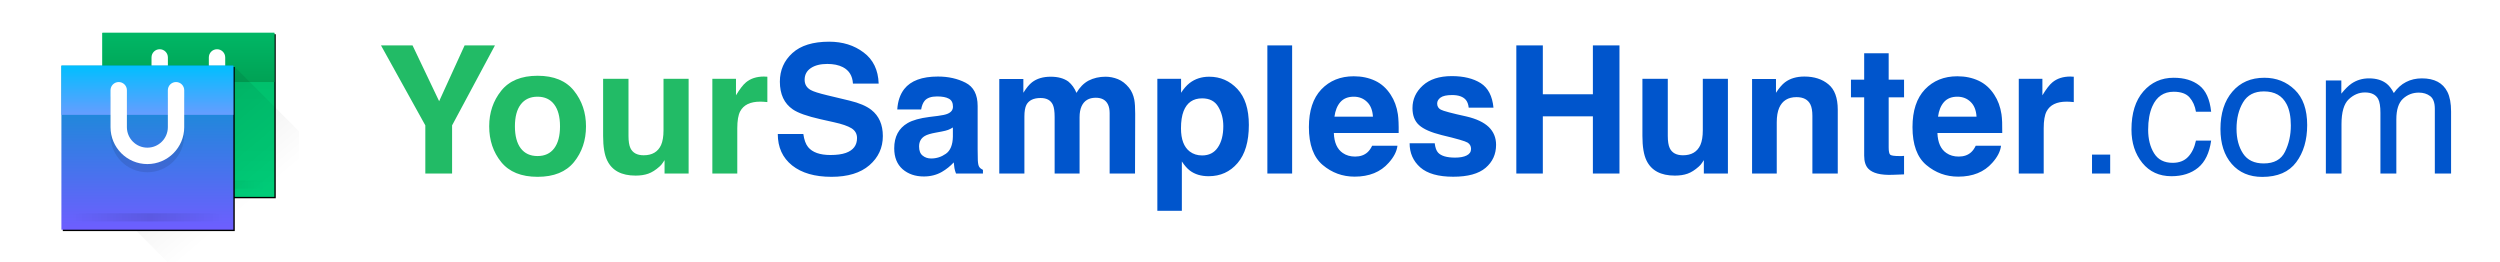 <svg width="200" height="21" viewBox="0 0 1636 177" fill="none" xmlns="http://www.w3.org/2000/svg">
<g filter="url(#filter0_d_10133_119)">
<path d="M44.193 22.129L44.193 132.754H160.146V22.129L44.193 22.129Z" fill="black"/>
</g>
<path d="M44.193 22.129L44.193 132.754H160.146V22.129L44.193 22.129Z" fill="url(#paint0_linear_10133_119)"/>
<path fill-rule="evenodd" clip-rule="evenodd" d="M154.643 124.453C154.643 122.926 153.407 121.688 151.882 121.688H52.494C50.969 121.688 49.733 122.926 49.733 124.453C49.733 125.981 50.969 127.219 52.494 127.219H151.882C153.407 127.219 154.643 125.981 154.643 124.453Z" fill="url(#paint1_linear_10133_119)"/>
<path fill-rule="evenodd" clip-rule="evenodd" d="M44.193 22.129L44.193 55.316H160.146V22.129L44.193 22.129Z" fill="url(#paint2_linear_10133_119)"/>
<path fill-rule="evenodd" clip-rule="evenodd" d="M77.307 38.725V63.615C77.307 77.362 88.431 88.506 102.154 88.506C115.877 88.506 127.001 77.362 127.001 63.615V38.725C127.001 35.67 124.529 33.193 121.48 33.193C118.43 33.193 115.958 35.67 115.958 38.725V63.615C115.958 71.252 109.778 77.443 102.154 77.443C94.531 77.443 88.35 71.252 88.35 63.615V38.725C88.35 35.67 85.878 33.193 82.829 33.193C79.779 33.193 77.307 35.67 77.307 38.725Z" fill="url(#paint3_linear_10133_119)"/>
<path fill-rule="evenodd" clip-rule="evenodd" d="M132.539 44.256L176.711 88.506V177.006H88.366L44.193 132.756L132.539 44.256Z" fill="url(#paint4_linear_10133_119)"/>
<g filter="url(#filter1_d_10133_119)">
<path d="M16.549 44.254L16.549 154.879H132.502V44.254L16.549 44.254Z" fill="black"/>
</g>
<path d="M16.549 44.254L16.549 154.879H132.502V44.254L16.549 44.254Z" fill="url(#paint5_linear_10133_119)"/>
<path fill-rule="evenodd" clip-rule="evenodd" d="M132.506 77.441V44.254L16.553 44.254L16.553 77.441H132.506Z" fill="url(#paint6_linear_10133_119)"/>
<path fill-rule="evenodd" clip-rule="evenodd" d="M127.003 146.58C127.003 145.053 125.767 143.814 124.242 143.814H24.854C23.329 143.814 22.093 145.053 22.093 146.58C22.093 148.108 23.329 149.346 24.854 149.346H124.242C125.767 149.346 127.003 148.108 127.003 146.58Z" fill="url(#paint7_linear_10133_119)"/>
<path opacity="0.1" fill-rule="evenodd" clip-rule="evenodd" d="M49.667 66.373V91.264C49.667 105.01 60.791 116.154 74.514 116.154C88.237 116.154 99.361 105.01 99.361 91.264V66.373C99.361 63.318 96.889 60.842 93.84 60.842C90.79 60.842 88.318 63.318 88.318 66.373V91.264C88.318 98.901 82.138 105.092 74.514 105.092C66.89 105.092 60.71 98.901 60.71 91.264V66.373C60.71 63.318 58.238 60.842 55.189 60.842C52.139 60.842 49.667 63.318 49.667 66.373Z" fill="black"/>
<path fill-rule="evenodd" clip-rule="evenodd" d="M49.667 60.85V85.74C49.667 99.487 60.791 110.631 74.514 110.631C88.237 110.631 99.361 99.487 99.361 85.74V60.85C99.361 57.795 96.889 55.318 93.84 55.318C90.79 55.318 88.318 57.795 88.318 60.85V85.74C88.318 93.377 82.138 99.568 74.514 99.568C66.89 99.568 60.71 93.377 60.71 85.74V60.85C60.71 57.795 58.238 55.318 55.189 55.318C52.139 55.318 49.667 57.795 49.667 60.85Z" fill="url(#paint8_linear_10133_119)"/>
<path d="M308.867 30.633L279.98 84.539V117H261.934V84.539L232.051 30.633H253.32L271.25 68.25L288.418 30.633H308.867ZM362.188 61.219C367.578 67.977 370.273 75.965 370.273 85.184C370.273 94.559 367.578 102.586 362.188 109.266C356.797 115.906 348.613 119.227 337.637 119.227C326.66 119.227 318.477 115.906 313.086 109.266C307.695 102.586 305 94.559 305 85.184C305 75.965 307.695 67.977 313.086 61.219C318.477 54.461 326.66 51.082 337.637 51.082C348.613 51.082 356.797 54.461 362.188 61.219ZM337.578 65.203C332.695 65.203 328.926 66.941 326.27 70.418C323.652 73.856 322.344 78.777 322.344 85.184C322.344 91.59 323.652 96.531 326.27 100.008C328.926 103.484 332.695 105.223 337.578 105.223C342.461 105.223 346.211 103.484 348.828 100.008C351.445 96.531 352.754 91.59 352.754 85.184C352.754 78.777 351.445 73.856 348.828 70.418C346.211 66.941 342.461 65.203 337.578 65.203ZM423.242 107.977C423.086 108.172 422.695 108.758 422.07 109.734C421.445 110.711 420.703 111.57 419.844 112.312C417.227 114.656 414.688 116.258 412.227 117.117C409.805 117.977 406.953 118.406 403.672 118.406C394.219 118.406 387.852 115.008 384.57 108.211C382.734 104.461 381.816 98.934 381.816 91.629V53.133H398.926V91.629C398.926 95.262 399.355 97.996 400.215 99.832C401.738 103.074 404.727 104.695 409.18 104.695C414.883 104.695 418.789 102.391 420.898 97.781C421.992 95.281 422.539 91.981 422.539 87.879V53.133H439.473V117H423.242V107.977ZM487.754 68.543C481.035 68.543 476.523 70.731 474.219 75.106C472.93 77.566 472.285 81.356 472.285 86.473V117H455.469V53.133H471.406V64.266C473.984 60.008 476.23 57.098 478.145 55.535C481.27 52.918 485.332 51.609 490.332 51.609C490.645 51.609 490.898 51.629 491.094 51.668C491.328 51.668 491.816 51.688 492.559 51.727V68.836C491.504 68.719 490.566 68.641 489.746 68.602C488.926 68.562 488.262 68.543 487.754 68.543Z" fill="#22BB66"/>
<path d="M535.098 104.52C539.355 104.52 542.812 104.051 545.469 103.113C550.508 101.316 553.027 97.977 553.027 93.094C553.027 90.242 551.777 88.035 549.277 86.473C546.777 84.949 542.852 83.602 537.5 82.43L528.359 80.379C519.375 78.348 513.164 76.141 509.727 73.758C503.906 69.773 500.996 63.543 500.996 55.066C500.996 47.332 503.809 40.906 509.434 35.789C515.059 30.672 523.32 28.113 534.219 28.113C543.32 28.113 551.074 30.535 557.48 35.379C563.926 40.184 567.305 47.176 567.617 56.355H550.273C549.961 51.16 547.695 47.469 543.477 45.281C540.664 43.836 537.168 43.113 532.988 43.113C528.34 43.113 524.629 44.051 521.855 45.926C519.082 47.801 517.695 50.418 517.695 53.777C517.695 56.863 519.062 59.168 521.797 60.691C523.555 61.707 527.305 62.898 533.047 64.266L547.93 67.84C554.453 69.402 559.375 71.492 562.695 74.109C567.852 78.172 570.43 84.051 570.43 91.746C570.43 99.637 567.402 106.199 561.348 111.434C555.332 116.629 546.816 119.227 535.801 119.227C524.551 119.227 515.703 116.668 509.258 111.551C502.812 106.395 499.59 99.324 499.59 90.34H516.816C517.363 94.285 518.438 97.234 520.039 99.188C522.969 102.742 527.988 104.52 535.098 104.52ZM584.844 60.047C589.258 54.422 596.836 51.609 607.578 51.609C614.57 51.609 620.781 52.996 626.211 55.77C631.641 58.543 634.355 63.777 634.355 71.473V100.77C634.355 102.801 634.395 105.262 634.473 108.152C634.59 110.34 634.922 111.824 635.469 112.605C636.016 113.387 636.836 114.031 637.93 114.539V117H619.766C619.258 115.711 618.906 114.5 618.711 113.367C618.516 112.234 618.359 110.945 618.242 109.5C615.938 112 613.281 114.129 610.273 115.887C606.68 117.957 602.617 118.992 598.086 118.992C592.305 118.992 587.52 117.352 583.73 114.07C579.98 110.75 578.105 106.062 578.105 100.008C578.105 92.156 581.133 86.473 587.188 82.957C590.508 81.043 595.391 79.676 601.836 78.856L607.52 78.152C610.605 77.762 612.812 77.273 614.141 76.688C616.523 75.672 617.715 74.09 617.715 71.941C617.715 69.324 616.797 67.527 614.961 66.551C613.164 65.535 610.508 65.027 606.992 65.027C603.047 65.027 600.254 66.004 598.613 67.957C597.441 69.402 596.66 71.356 596.27 73.816H580.156C580.508 68.231 582.07 63.641 584.844 60.047ZM597.266 104.93C598.828 106.219 600.742 106.863 603.008 106.863C606.602 106.863 609.902 105.809 612.91 103.699C615.957 101.59 617.539 97.742 617.656 92.156V85.945C616.602 86.609 615.527 87.156 614.434 87.586C613.379 87.977 611.914 88.348 610.039 88.699L606.289 89.402C602.773 90.027 600.254 90.789 598.73 91.688C596.152 93.211 594.863 95.574 594.863 98.777C594.863 101.629 595.664 103.68 597.266 104.93ZM685.098 70.711C683.691 67.625 680.938 66.082 676.836 66.082C672.07 66.082 668.867 67.625 667.227 70.711C666.328 72.469 665.879 75.086 665.879 78.562V117H648.945V53.25H665.176V62.566C667.246 59.246 669.199 56.883 671.035 55.477C674.277 52.977 678.477 51.727 683.633 51.727C688.516 51.727 692.461 52.801 695.469 54.949C697.891 56.941 699.727 59.5 700.977 62.625C703.164 58.875 705.879 56.121 709.121 54.363C712.559 52.605 716.387 51.727 720.605 51.727C723.418 51.727 726.191 52.273 728.926 53.367C731.66 54.461 734.141 56.375 736.367 59.109C738.164 61.336 739.375 64.07 740 67.312C740.391 69.461 740.586 72.606 740.586 76.746L740.469 117H723.359V76.336C723.359 73.914 722.969 71.922 722.188 70.359C720.703 67.391 717.969 65.906 713.984 65.906C709.375 65.906 706.191 67.82 704.434 71.648C703.535 73.68 703.086 76.121 703.086 78.973V117H686.27V78.973C686.27 75.184 685.879 72.43 685.098 70.711ZM809.492 59.988C814.648 65.496 817.227 73.582 817.227 84.246C817.227 95.496 814.688 104.07 809.609 109.969C804.57 115.867 798.066 118.816 790.098 118.816C785.02 118.816 780.801 117.547 777.441 115.008C775.605 113.602 773.809 111.551 772.051 108.855V142.137H755.527V53.133H771.523V62.566C773.32 59.793 775.234 57.605 777.266 56.004C780.977 53.152 785.391 51.727 790.508 51.727C797.969 51.727 804.297 54.48 809.492 59.988ZM800 85.066C800 80.144 798.867 75.789 796.602 72C794.375 68.211 790.742 66.316 785.703 66.316C779.648 66.316 775.488 69.188 773.223 74.93C772.051 77.977 771.465 81.844 771.465 86.531C771.465 93.953 773.438 99.168 777.383 102.176C779.727 103.934 782.5 104.812 785.703 104.812C790.352 104.812 793.887 103.016 796.309 99.422C798.77 95.828 800 91.043 800 85.066ZM829.707 30.633H846.406V117H829.707V30.633ZM917.422 98.25C916.992 102.039 915.02 105.887 911.504 109.793C906.035 116.004 898.379 119.109 888.535 119.109C880.41 119.109 873.242 116.492 867.031 111.258C860.82 106.023 857.715 97.508 857.715 85.711C857.715 74.656 860.508 66.18 866.094 60.281C871.719 54.383 879.004 51.434 887.949 51.434C893.262 51.434 898.047 52.43 902.305 54.422C906.562 56.414 910.078 59.559 912.852 63.855C915.352 67.644 916.973 72.039 917.715 77.039C918.145 79.969 918.32 84.188 918.242 89.695H874.531C874.766 96.102 876.777 100.594 880.566 103.172C882.871 104.773 885.645 105.574 888.887 105.574C892.324 105.574 895.117 104.598 897.266 102.645C898.438 101.59 899.473 100.125 900.371 98.25H917.422ZM900.898 78.68C900.625 74.266 899.277 70.926 896.855 68.66C894.473 66.356 891.504 65.203 887.949 65.203C884.082 65.203 881.074 66.414 878.926 68.836C876.816 71.258 875.488 74.539 874.941 78.68H900.898ZM973.555 56.062C978.555 59.266 981.426 64.773 982.168 72.586H965.469C965.234 70.438 964.629 68.738 963.652 67.488C961.816 65.223 958.691 64.09 954.277 64.09C950.645 64.09 948.047 64.656 946.484 65.789C944.961 66.922 944.199 68.25 944.199 69.773C944.199 71.688 945.02 73.074 946.66 73.934C948.301 74.832 954.102 76.375 964.062 78.562C970.703 80.125 975.684 82.488 979.004 85.652C982.285 88.856 983.926 92.859 983.926 97.664C983.926 103.992 981.562 109.168 976.836 113.191C972.148 117.176 964.883 119.168 955.039 119.168C945 119.168 937.578 117.059 932.773 112.84C928.008 108.582 925.625 103.172 925.625 96.609H942.559C942.91 99.578 943.672 101.688 944.844 102.938C946.914 105.164 950.742 106.277 956.328 106.277C959.609 106.277 962.207 105.789 964.121 104.812C966.074 103.836 967.051 102.371 967.051 100.418C967.051 98.543 966.27 97.117 964.707 96.141C963.145 95.164 957.344 93.484 947.305 91.102C940.078 89.305 934.98 87.059 932.012 84.363C929.043 81.707 927.559 77.879 927.559 72.879C927.559 66.981 929.863 61.922 934.473 57.703C939.121 53.445 945.645 51.316 954.043 51.316C962.012 51.316 968.516 52.898 973.555 56.062ZM1049.2 117V78.445H1015.45V117H997.578V30.633H1015.45V63.562H1049.2V30.633H1067.13V117H1049.2ZM1124.02 107.977C1123.87 108.172 1123.48 108.758 1122.85 109.734C1122.23 110.711 1121.48 111.57 1120.62 112.312C1118.01 114.656 1115.47 116.258 1113.01 117.117C1110.59 117.977 1107.73 118.406 1104.45 118.406C1095 118.406 1088.63 115.008 1085.35 108.211C1083.52 104.461 1082.6 98.934 1082.6 91.629V53.133H1099.71V91.629C1099.71 95.262 1100.14 97.996 1101 99.832C1102.52 103.074 1105.51 104.695 1109.96 104.695C1115.66 104.695 1119.57 102.391 1121.68 97.781C1122.77 95.281 1123.32 91.981 1123.32 87.879V53.133H1140.25V117H1124.02V107.977ZM1186.48 65.496C1180.82 65.496 1176.93 67.898 1174.82 72.703C1173.73 75.242 1173.18 78.484 1173.18 82.43V117H1156.54V53.25H1172.66V62.566C1174.8 59.285 1176.84 56.922 1178.75 55.477C1182.19 52.898 1186.54 51.609 1191.82 51.609C1198.42 51.609 1203.81 53.348 1207.99 56.824C1212.21 60.262 1214.32 65.984 1214.32 73.992V117H1197.21V78.152C1197.21 74.793 1196.76 72.215 1195.86 70.418C1194.22 67.137 1191.09 65.496 1186.48 65.496ZM1259.02 105.105V117.586L1251.11 117.879C1243.22 118.152 1237.83 116.785 1234.94 113.777C1233.07 111.863 1232.13 108.914 1232.13 104.93V65.613H1223.22V53.719H1232.13V35.906H1248.65V53.719H1259.02V65.613H1248.65V99.363C1248.65 101.98 1248.98 103.621 1249.65 104.285C1250.31 104.91 1252.34 105.223 1255.74 105.223C1256.25 105.223 1256.78 105.223 1257.32 105.223C1257.91 105.184 1258.48 105.145 1259.02 105.105ZM1324.41 98.25C1323.98 102.039 1322.01 105.887 1318.5 109.793C1313.03 116.004 1305.37 119.109 1295.53 119.109C1287.4 119.109 1280.23 116.492 1274.02 111.258C1267.81 106.023 1264.71 97.508 1264.71 85.711C1264.71 74.656 1267.5 66.18 1273.09 60.281C1278.71 54.383 1286 51.434 1294.94 51.434C1300.25 51.434 1305.04 52.43 1309.3 54.422C1313.55 56.414 1317.07 59.559 1319.84 63.855C1322.34 67.644 1323.96 72.039 1324.71 77.039C1325.14 79.969 1325.31 84.188 1325.23 89.695H1281.52C1281.76 96.102 1283.77 100.594 1287.56 103.172C1289.86 104.773 1292.64 105.574 1295.88 105.574C1299.32 105.574 1302.11 104.598 1304.26 102.645C1305.43 101.59 1306.46 100.125 1307.36 98.25H1324.41ZM1307.89 78.68C1307.62 74.266 1306.27 70.926 1303.85 68.66C1301.46 66.356 1298.5 65.203 1294.94 65.203C1291.07 65.203 1288.07 66.414 1285.92 68.836C1283.81 71.258 1282.48 74.539 1281.93 78.68H1307.89ZM1368.65 68.543C1361.93 68.543 1357.42 70.731 1355.12 75.106C1353.83 77.566 1353.18 81.356 1353.18 86.473V117H1336.37V53.133H1352.3V64.266C1354.88 60.008 1357.13 57.098 1359.04 55.535C1362.17 52.918 1366.23 51.609 1371.23 51.609C1371.54 51.609 1371.8 51.629 1371.99 51.668C1372.23 51.668 1372.71 51.688 1373.46 51.727V68.836C1372.4 68.719 1371.46 68.641 1370.64 68.602C1369.82 68.562 1369.16 68.543 1368.65 68.543ZM1385.76 104.227H1398.01V117H1385.76V104.227ZM1440.84 52.43C1447.91 52.43 1453.65 54.148 1458.07 57.586C1462.52 61.023 1465.2 66.941 1466.09 75.34H1455.84C1455.21 71.473 1453.79 68.269 1451.56 65.731C1449.34 63.152 1445.76 61.863 1440.84 61.863C1434.12 61.863 1429.32 65.144 1426.43 71.707C1424.55 75.965 1423.61 81.219 1423.61 87.469C1423.61 93.758 1424.94 99.051 1427.6 103.348C1430.25 107.645 1434.43 109.793 1440.14 109.793C1444.51 109.793 1447.97 108.465 1450.51 105.809C1453.09 103.113 1454.86 99.441 1455.84 94.793H1466.09C1464.92 103.113 1461.99 109.207 1457.3 113.074C1452.62 116.902 1446.62 118.816 1439.32 118.816C1431.11 118.816 1424.57 115.828 1419.69 109.852C1414.8 103.836 1412.36 96.336 1412.36 87.352C1412.36 76.336 1415.04 67.762 1420.39 61.629C1425.74 55.496 1432.56 52.43 1440.84 52.43ZM1501.54 110.203C1508.54 110.203 1513.32 107.566 1515.9 102.293C1518.52 96.981 1519.82 91.082 1519.82 84.598C1519.82 78.738 1518.89 73.973 1517.01 70.301C1514.04 64.519 1508.93 61.629 1501.66 61.629C1495.21 61.629 1490.53 64.09 1487.6 69.012C1484.67 73.934 1483.2 79.871 1483.2 86.824C1483.2 93.504 1484.67 99.07 1487.6 103.523C1490.53 107.977 1495.18 110.203 1501.54 110.203ZM1501.95 52.43C1510.04 52.43 1516.88 55.125 1522.46 60.516C1528.05 65.906 1530.84 73.836 1530.84 84.305C1530.84 94.422 1528.38 102.781 1523.46 109.383C1518.54 115.984 1510.9 119.285 1500.55 119.285C1491.91 119.285 1485.06 116.375 1479.98 110.555C1474.9 104.695 1472.36 96.844 1472.36 87C1472.36 76.453 1475.04 68.055 1480.39 61.805C1485.74 55.555 1492.93 52.43 1501.95 52.43ZM1543.44 54.246H1553.87V63.152C1556.37 60.066 1558.63 57.82 1560.66 56.414C1564.14 54.031 1568.09 52.84 1572.5 52.84C1577.5 52.84 1581.52 54.07 1584.57 56.531C1586.29 57.938 1587.85 60.008 1589.26 62.742C1591.6 59.383 1594.36 56.902 1597.52 55.301C1600.68 53.66 1604.24 52.84 1608.18 52.84C1616.62 52.84 1622.36 55.887 1625.41 61.98C1627.05 65.262 1627.87 69.676 1627.87 75.223V117H1616.91V73.406C1616.91 69.227 1615.86 66.356 1613.75 64.793C1611.68 63.23 1609.14 62.449 1606.13 62.449C1601.99 62.449 1598.42 63.836 1595.41 66.609C1592.44 69.383 1590.96 74.012 1590.96 80.496V117H1580.23V76.043C1580.23 71.785 1579.73 68.68 1578.71 66.727C1577.11 63.797 1574.12 62.332 1569.75 62.332C1565.76 62.332 1562.13 63.875 1558.85 66.961C1555.61 70.047 1553.98 75.633 1553.98 83.719V117H1543.44V54.246Z" fill="#0055CC"/>
<defs>
<filter id="filter0_d_10133_119" x="43.724" y="21.66" width="118.767" height="113.439" filterUnits="userSpaceOnUse" color-interpolation-filters="sRGB">
<feFlood flood-opacity="0" result="BackgroundImageFix"/>
<feColorMatrix in="SourceAlpha" type="matrix" values="0 0 0 0 0 0 0 0 0 0 0 0 0 0 0 0 0 0 127 0" result="hardAlpha"/>
<feOffset dx="0.938" dy="0.938"/>
<feGaussianBlur stdDeviation="0.703"/>
<feColorMatrix type="matrix" values="0 0 0 0 0 0 0 0 0 0 0 0 0 0 0 0 0 0 0.3 0"/>
<feBlend mode="normal" in2="BackgroundImageFix" result="effect1_dropShadow_10133_119"/>
<feBlend mode="normal" in="SourceGraphic" in2="effect1_dropShadow_10133_119" result="shape"/>
</filter>
<filter id="filter1_d_10133_119" x="16.08" y="43.785" width="118.767" height="113.439" filterUnits="userSpaceOnUse" color-interpolation-filters="sRGB">
<feFlood flood-opacity="0" result="BackgroundImageFix"/>
<feColorMatrix in="SourceAlpha" type="matrix" values="0 0 0 0 0 0 0 0 0 0 0 0 0 0 0 0 0 0 127 0" result="hardAlpha"/>
<feOffset dx="0.938" dy="0.938"/>
<feGaussianBlur stdDeviation="0.703"/>
<feColorMatrix type="matrix" values="0 0 0 0 0 0 0 0 0 0 0 0 0 0 0 0 0 0 0.3 0"/>
<feBlend mode="normal" in2="BackgroundImageFix" result="effect1_dropShadow_10133_119"/>
<feBlend mode="normal" in="SourceGraphic" in2="effect1_dropShadow_10133_119" result="shape"/>
</filter>
<linearGradient id="paint0_linear_10133_119" x1="102.169" y1="22.129" x2="102.169" y2="132.754" gradientUnits="userSpaceOnUse">
<stop stop-color="#00BC68"/>
<stop offset="1" stop-color="#00CC78"/>
</linearGradient>
<linearGradient id="paint1_linear_10133_119" x1="153.184" y1="124.391" x2="51.191" y2="124.391" gradientUnits="userSpaceOnUse">
<stop stop-opacity="0"/>
<stop offset="0.485" stop-opacity="0.1"/>
<stop offset="1" stop-opacity="0"/>
</linearGradient>
<linearGradient id="paint2_linear_10133_119" x1="102.17" y1="22.129" x2="102.17" y2="55.316" gradientUnits="userSpaceOnUse">
<stop stop-color="#00B765"/>
<stop offset="1" stop-color="#00A255"/>
</linearGradient>
<linearGradient id="paint3_linear_10133_119" x1="102.154" y1="33.193" x2="102.154" y2="88.506" gradientUnits="userSpaceOnUse">
<stop stop-color="white"/>
<stop offset="0.201" stop-color="white"/>
<stop offset="1" stop-color="white"/>
</linearGradient>
<linearGradient id="paint4_linear_10133_119" x1="79.205" y1="64.143" x2="141.862" y2="138.658" gradientUnits="userSpaceOnUse">
<stop stop-opacity="0.1"/>
<stop offset="1" stop-opacity="0"/>
</linearGradient>
<linearGradient id="paint5_linear_10133_119" x1="74.526" y1="44.254" x2="74.526" y2="154.695" gradientUnits="userSpaceOnUse">
<stop stop-color="#0099CC"/>
<stop offset="1" stop-color="#6E5EFF"/>
</linearGradient>
<linearGradient id="paint6_linear_10133_119" x1="74.53" y1="44.254" x2="74.53" y2="77.386" gradientUnits="userSpaceOnUse">
<stop stop-color="#00BFFF"/>
<stop offset="1" stop-color="#669DFF"/>
</linearGradient>
<linearGradient id="paint7_linear_10133_119" x1="125.544" y1="146.518" x2="23.551" y2="146.518" gradientUnits="userSpaceOnUse">
<stop stop-opacity="0"/>
<stop offset="0.485" stop-opacity="0.1"/>
<stop offset="1" stop-opacity="0"/>
</linearGradient>
<linearGradient id="paint8_linear_10133_119" x1="74.514" y1="55.318" x2="74.514" y2="110.631" gradientUnits="userSpaceOnUse">
<stop stop-color="white"/>
<stop offset="0.201" stop-color="white"/>
<stop offset="1" stop-color="white"/>
</linearGradient>
</defs>
</svg>
